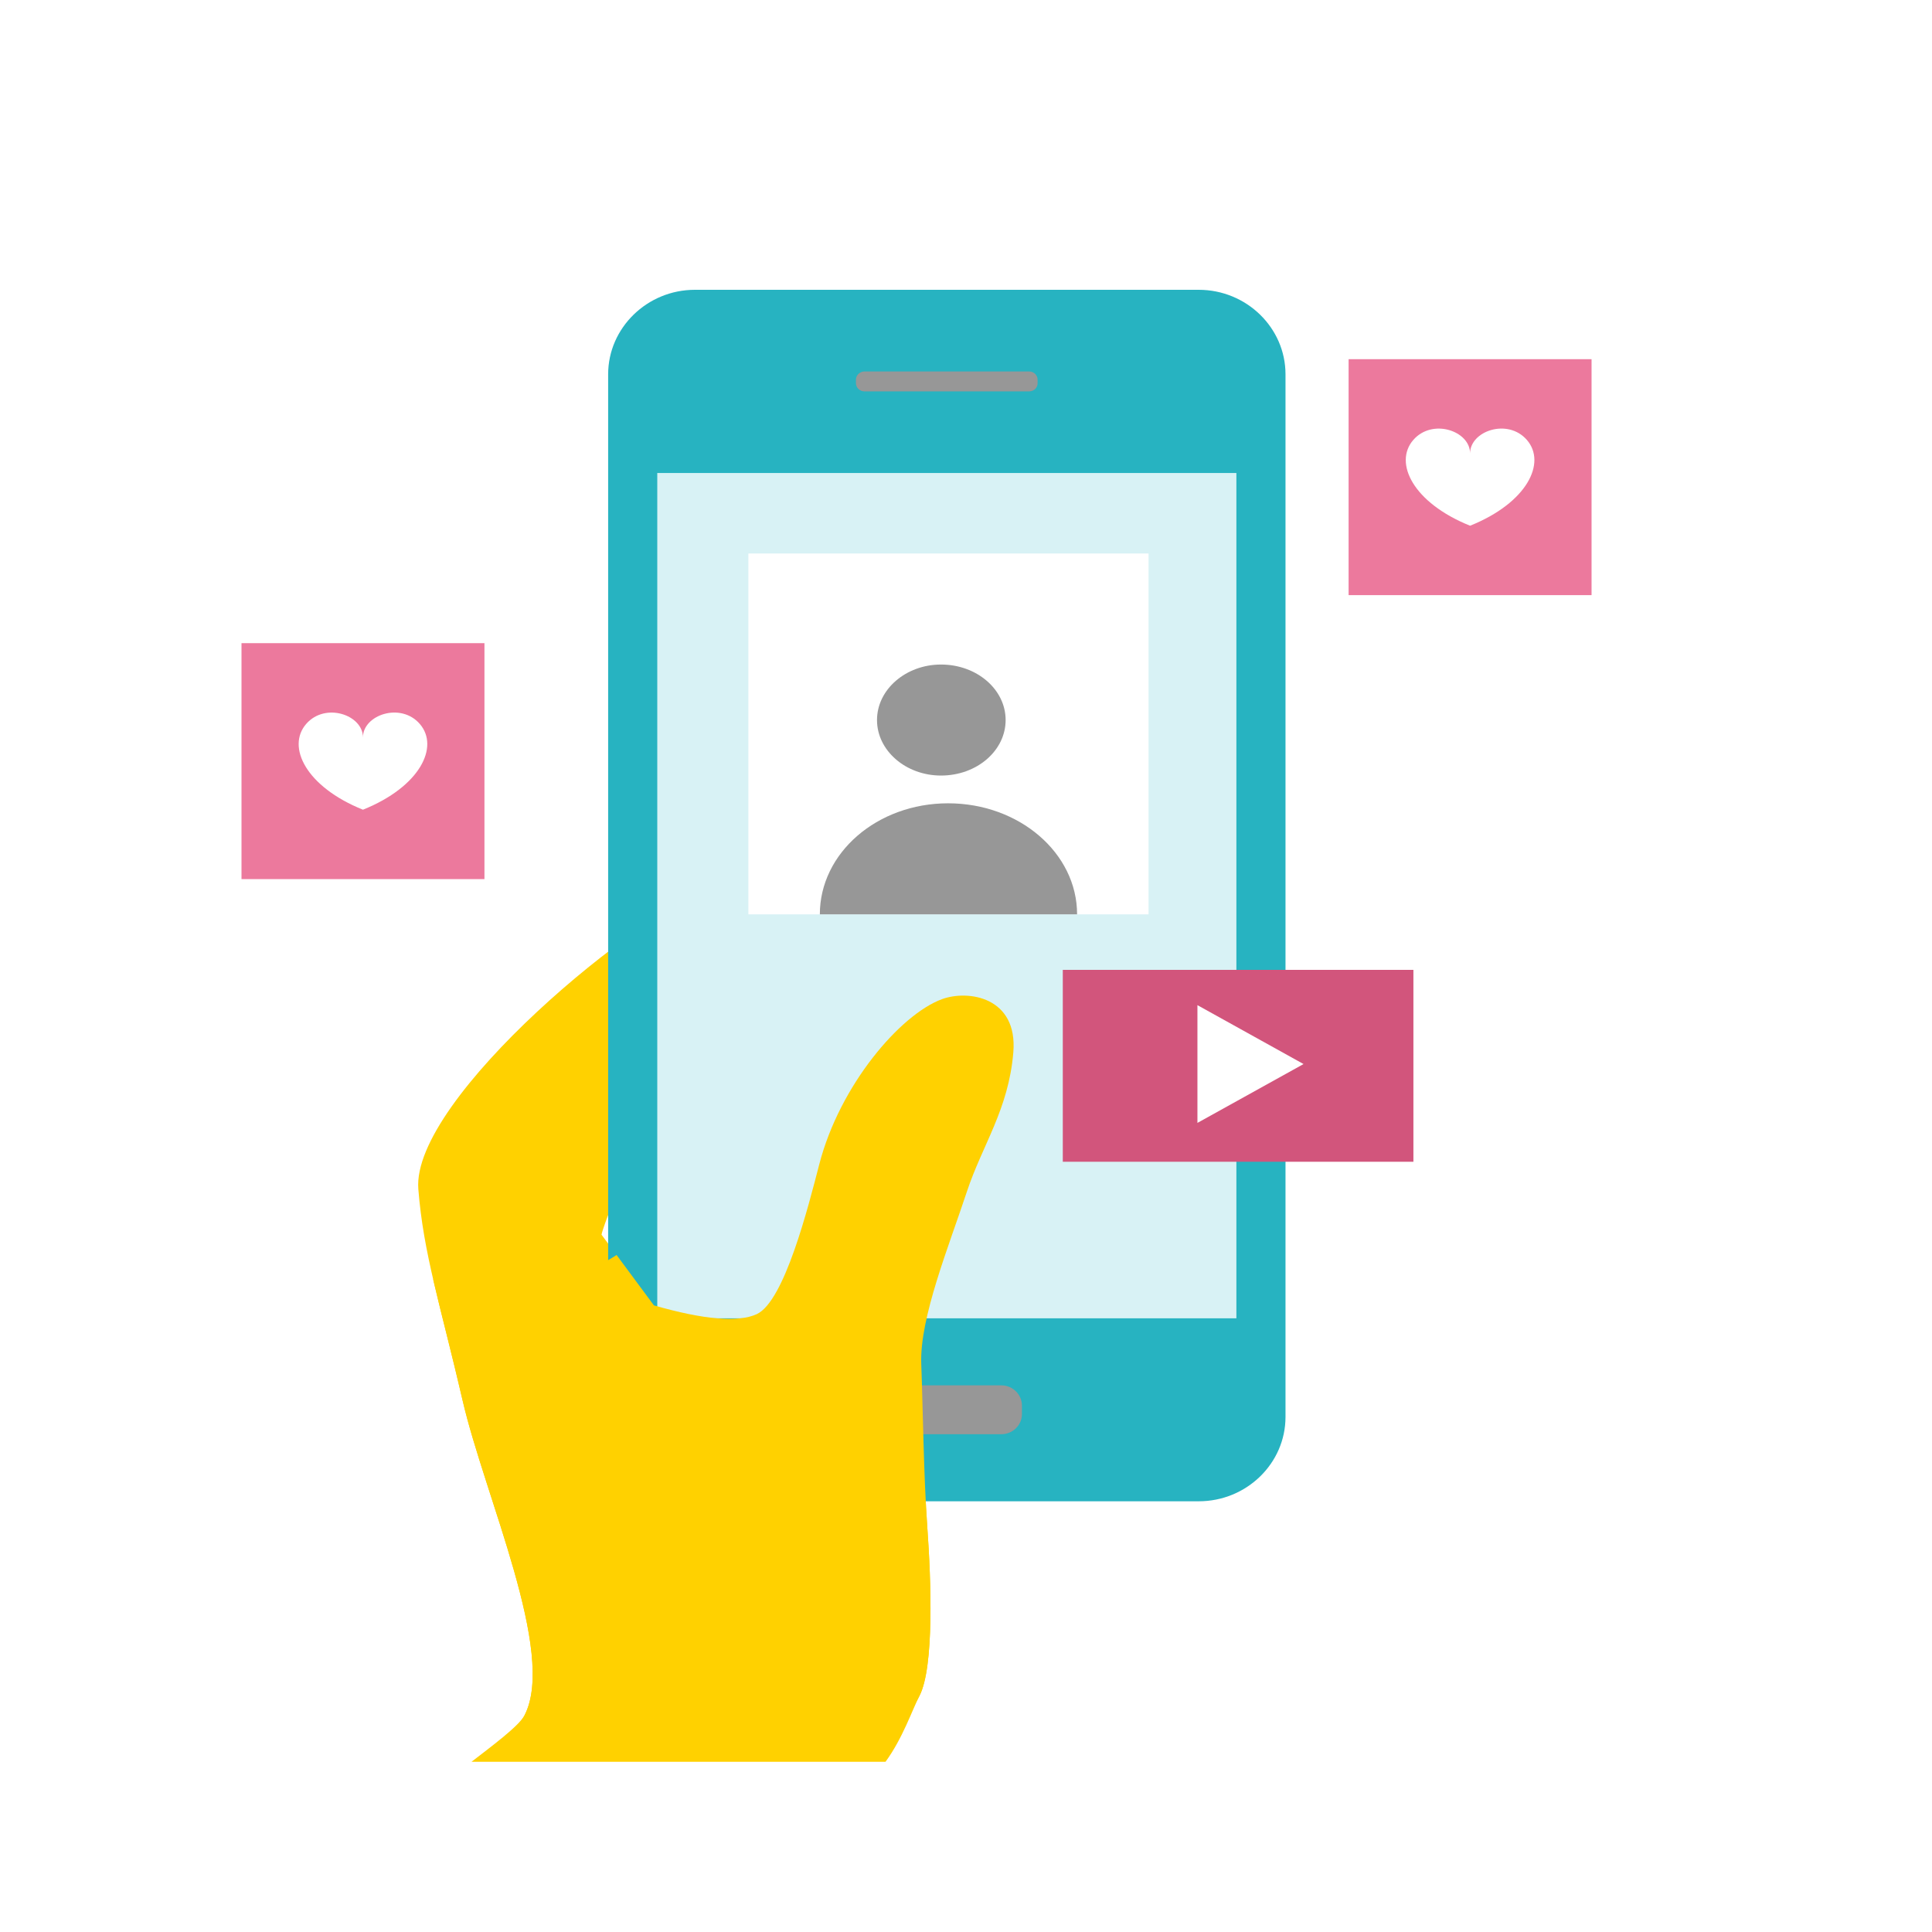<?xml version="1.0" encoding="UTF-8"?>
<svg width="80px" height="80px" viewBox="0 0 80 80" version="1.1" xmlns="http://www.w3.org/2000/svg" xmlns:xlink="http://www.w3.org/1999/xlink">
    <rect x="0" y="0" width="80" height="80" fill="#333333" stroke="none"/>
    <title>Mobile</title>
    <defs>
        <rect id="path-1" x="0" y="0" width="80" height="80"></rect>
    </defs>
    <g id="Mobile" stroke="none" stroke-width="1" fill="none" fill-rule="evenodd">
        <mask id="mask-2" fill="white">
            <use xlink:href="#path-1"></use>
        </mask>
        <use id="Mobile-(Background/Mask)" fill="#FFFFFF" xlink:href="#path-1"></use>
        <g id="Group-141" mask="url(#mask-2)">
            <g transform="translate(10, 12)" id="Group">
                <path d="M14.903,39.119 C14.611,40.09 13.954,38.714 13.818,39.853 L8.403,34.452 C11.364,30.89 16.418,27.075 18.512,26.48 C21.606,25.6 29.036,24.523 30.126,24.815 C31.217,25.106 30.564,27.954 29.244,28.783 C27.925,29.613 26.343,30.324 23.787,30.78 C21.277,31.228 16.388,34.191 14.903,39.119 Z" id="Vector" fill="#FFD100" fill-rule="nonzero"></path>
                <path d="M23.926,36.205 C24.777,32.926 27.276,30.014 29,29.375 C30.082,28.974 32.154,29.278 31.959,31.583 C31.76,33.945 30.676,35.409 30.034,37.351 C29.3,39.576 28.077,42.568 28.147,44.468 C28.218,46.372 28.243,49.079 28.399,51.264 C28.556,53.451 28.684,57.029 28.075,58.217 C27.765,58.82 27.21,59.652 26.502,60.616 L10.165,60.616 C10.928,60.024 11.489,59.478 11.722,59.024 C13.047,56.441 10.078,49.973 9.156,45.991 C8.234,42.01 7.536,39.938 7.322,37.237 C7.027,33.503 16.592,25.586 19.689,24.706 C22.784,23.827 30.213,22.749 31.303,23.041 C32.393,23.333 31.74,26.18 30.421,27.01 C29.103,27.84 27.52,28.55 24.964,29.007 C22.454,29.455 18.036,32.426 16.142,34.436 C15.429,35.192 15.016,36.753 14.903,39.119 L17.077,42.053 C19.147,42.647 20.566,42.768 21.332,42.417 C22.482,41.89 23.468,37.97 23.926,36.205 Z" id="Vector" fill="#FFD100" fill-rule="nonzero"></path>
                <g id="Group-137">
                    <g id="Group-132" transform="translate(23.669, 22.413)" fill="#979797">
                        <path d="M1.431,0 L1.431,1.399 L0,1.399 L0,0 L1.431,0 Z" id="Vector" fill-rule="nonzero" transform="translate(0.716, 0.699) scale(1, -1) rotate(-180) translate(-0.716, -0.699) "></path>
                        <path d="M-2.22044605e-16,9.229 L0,10.787 L1.431,10.787 L1.431,9.229 L-2.22044605e-16,9.229 Z M-4.4408921e-16,6.115 L-2.22044605e-16,7.673 L1.431,7.673 L1.431,6.115 L-4.4408921e-16,6.115 Z M-8.8817842e-16,3.003 L-6.66133815e-16,4.559 L1.431,4.559 L1.431,3.003 L-8.8817842e-16,3.003 Z" id="Vector"></path>
                        <path d="M1.431,12.39 L1.431,13.792 L0,13.792 L0,12.39 L1.431,12.39 Z" id="Vector" fill-rule="nonzero" transform="translate(0.716, 13.091) scale(1, -1) rotate(-180) translate(-0.716, -13.091) "></path>
                    </g>
                    <g id="Group-22" fill-rule="nonzero">
                        <g id="Group" transform="translate(15.182, 0)" fill="#27B3C1">
                            <path d="M0,46.671 L0,3.499 C0,1.576 1.617,0 3.591,0 L24.453,0 C26.437,0 28.048,1.576 28.048,3.499 L28.048,46.671 C28.048,48.595 26.437,50.165 24.453,50.165 L3.591,50.165 C1.617,50.165 0,48.595 0,46.671 Z" id="Vector"></path>
                        </g>
                        <path d="M31.462,47.388 L26.95,47.388 C26.482,47.388 26.093,47.015 26.093,46.554 L26.093,46.202 C26.093,45.742 26.482,45.364 26.95,45.364 L31.462,45.364 C31.933,45.364 32.316,45.742 32.316,46.202 L32.316,46.554 C32.316,47.015 31.933,47.388 31.462,47.388 Z" id="Vector" fill="#979797"></path>
                        <path d="M32.617,4.206 L25.794,4.206 C25.604,4.206 25.442,4.056 25.442,3.865 L25.442,3.722 C25.442,3.537 25.604,3.382 25.794,3.382 L32.617,3.382 C32.811,3.382 32.965,3.537 32.965,3.722 L32.965,3.865 L32.966,3.865 C32.966,4.056 32.813,4.206 32.617,4.206 Z" id="Vector" fill="#979797"></path>
                        <path d="M41.196,7.586 L41.196,42.588 L17.216,42.588 L17.216,7.586 L41.196,7.586 Z" id="Vector" fill="#D8F2F5"></path>
                        <g id="Group-134" transform="translate(20.989, 10.919)">
                            <path d="M16.57,0 L16.57,14.942 L0,14.942 L0,0 L16.57,0 Z" id="Vector" fill="#FFFFFF"></path>
                            <path d="M2.959,14.942 L13.611,14.942 C13.611,12.404 11.216,10.344 8.271,10.344 C5.326,10.344 2.959,12.404 2.959,14.942 Z" id="Vector" fill="#979797"></path>
                            <path d="M7.976,9.195 C6.522,9.195 5.326,8.166 5.326,6.896 C5.326,5.629 6.522,4.598 7.976,4.598 C9.459,4.598 10.652,5.629 10.652,6.896 C10.652,8.166 9.459,9.195 7.976,9.195 Z" id="Vector" fill="#979797"></path>
                        </g>
                        <g id="Group-133" transform="translate(34.008, 28.16)">
                            <path d="M14.518,0 L14.518,7.946 L0,7.946 L0,0 L14.518,0 Z" id="Vector" fill="#D2557C"></path>
                            <path d="M9.969,3.9 L5.575,6.337 L5.575,1.461 L9.969,3.9 Z" id="Vector" fill="#FFFFFF"></path>
                        </g>
                        <g id="Group-131" transform="translate(45.843, 2.873)">
                            <path d="M10.06,0 L10.06,9.77 L0,9.77 L0,0 L10.06,0 Z" id="Vector" fill="#EC799D"></path>
                            <path d="M5.03,3.899 C5.03,2.972 3.469,2.432 2.677,3.346 C1.859,4.292 2.666,5.946 5.03,6.896 C7.395,5.946 8.2,4.292 7.384,3.346 C6.592,2.43 5.03,2.972 5.03,3.899 Z" id="Vector" fill="#FFFFFF"></path>
                        </g>
                        <g id="Group-136" transform="translate(0, 14.632)">
                            <path d="M10.06,0 L10.06,9.77 L0,9.77 L0,0 L10.06,0 Z" id="Vector" fill="#EC799D"></path>
                            <path d="M5.029,3.899 C5.029,2.972 3.469,2.432 2.677,3.346 C1.859,4.292 2.666,5.946 5.029,6.896 C7.395,5.946 8.2,4.292 7.384,3.346 C6.592,2.43 5.029,2.972 5.029,3.899 Z" id="Vector" fill="#FFFFFF"></path>
                        </g>
                    </g>
                </g>
                <path d="M28.147,44.468 C28.218,46.372 28.244,49.079 28.399,51.264 C28.556,53.451 28.684,57.029 28.075,58.217 C27.765,58.82 27.374,59.989 26.667,60.952 L9.524,60.952 C10.287,60.36 11.489,59.478 11.722,59.024 C13.047,56.441 10.078,49.973 9.156,45.991 C8.677,43.92 8.258,42.366 7.936,40.972 C8.345,41.048 8.763,41.109 9.189,41.156 C11.209,41.38 13.739,41.151 15.531,39.966 L17.077,42.053 C19.148,42.647 20.566,42.768 21.333,42.417 C22.482,41.89 23.468,37.97 23.926,36.205 C24.777,32.926 27.276,30.014 29,29.375 C30.082,28.974 32.154,29.278 31.959,31.583 C31.761,33.945 30.676,35.409 30.034,37.351 C29.3,39.576 28.077,42.568 28.147,44.468 Z" id="Vector" fill="#FFD100" fill-rule="nonzero"></path>
            </g>
        </g>
    </g>
</svg>